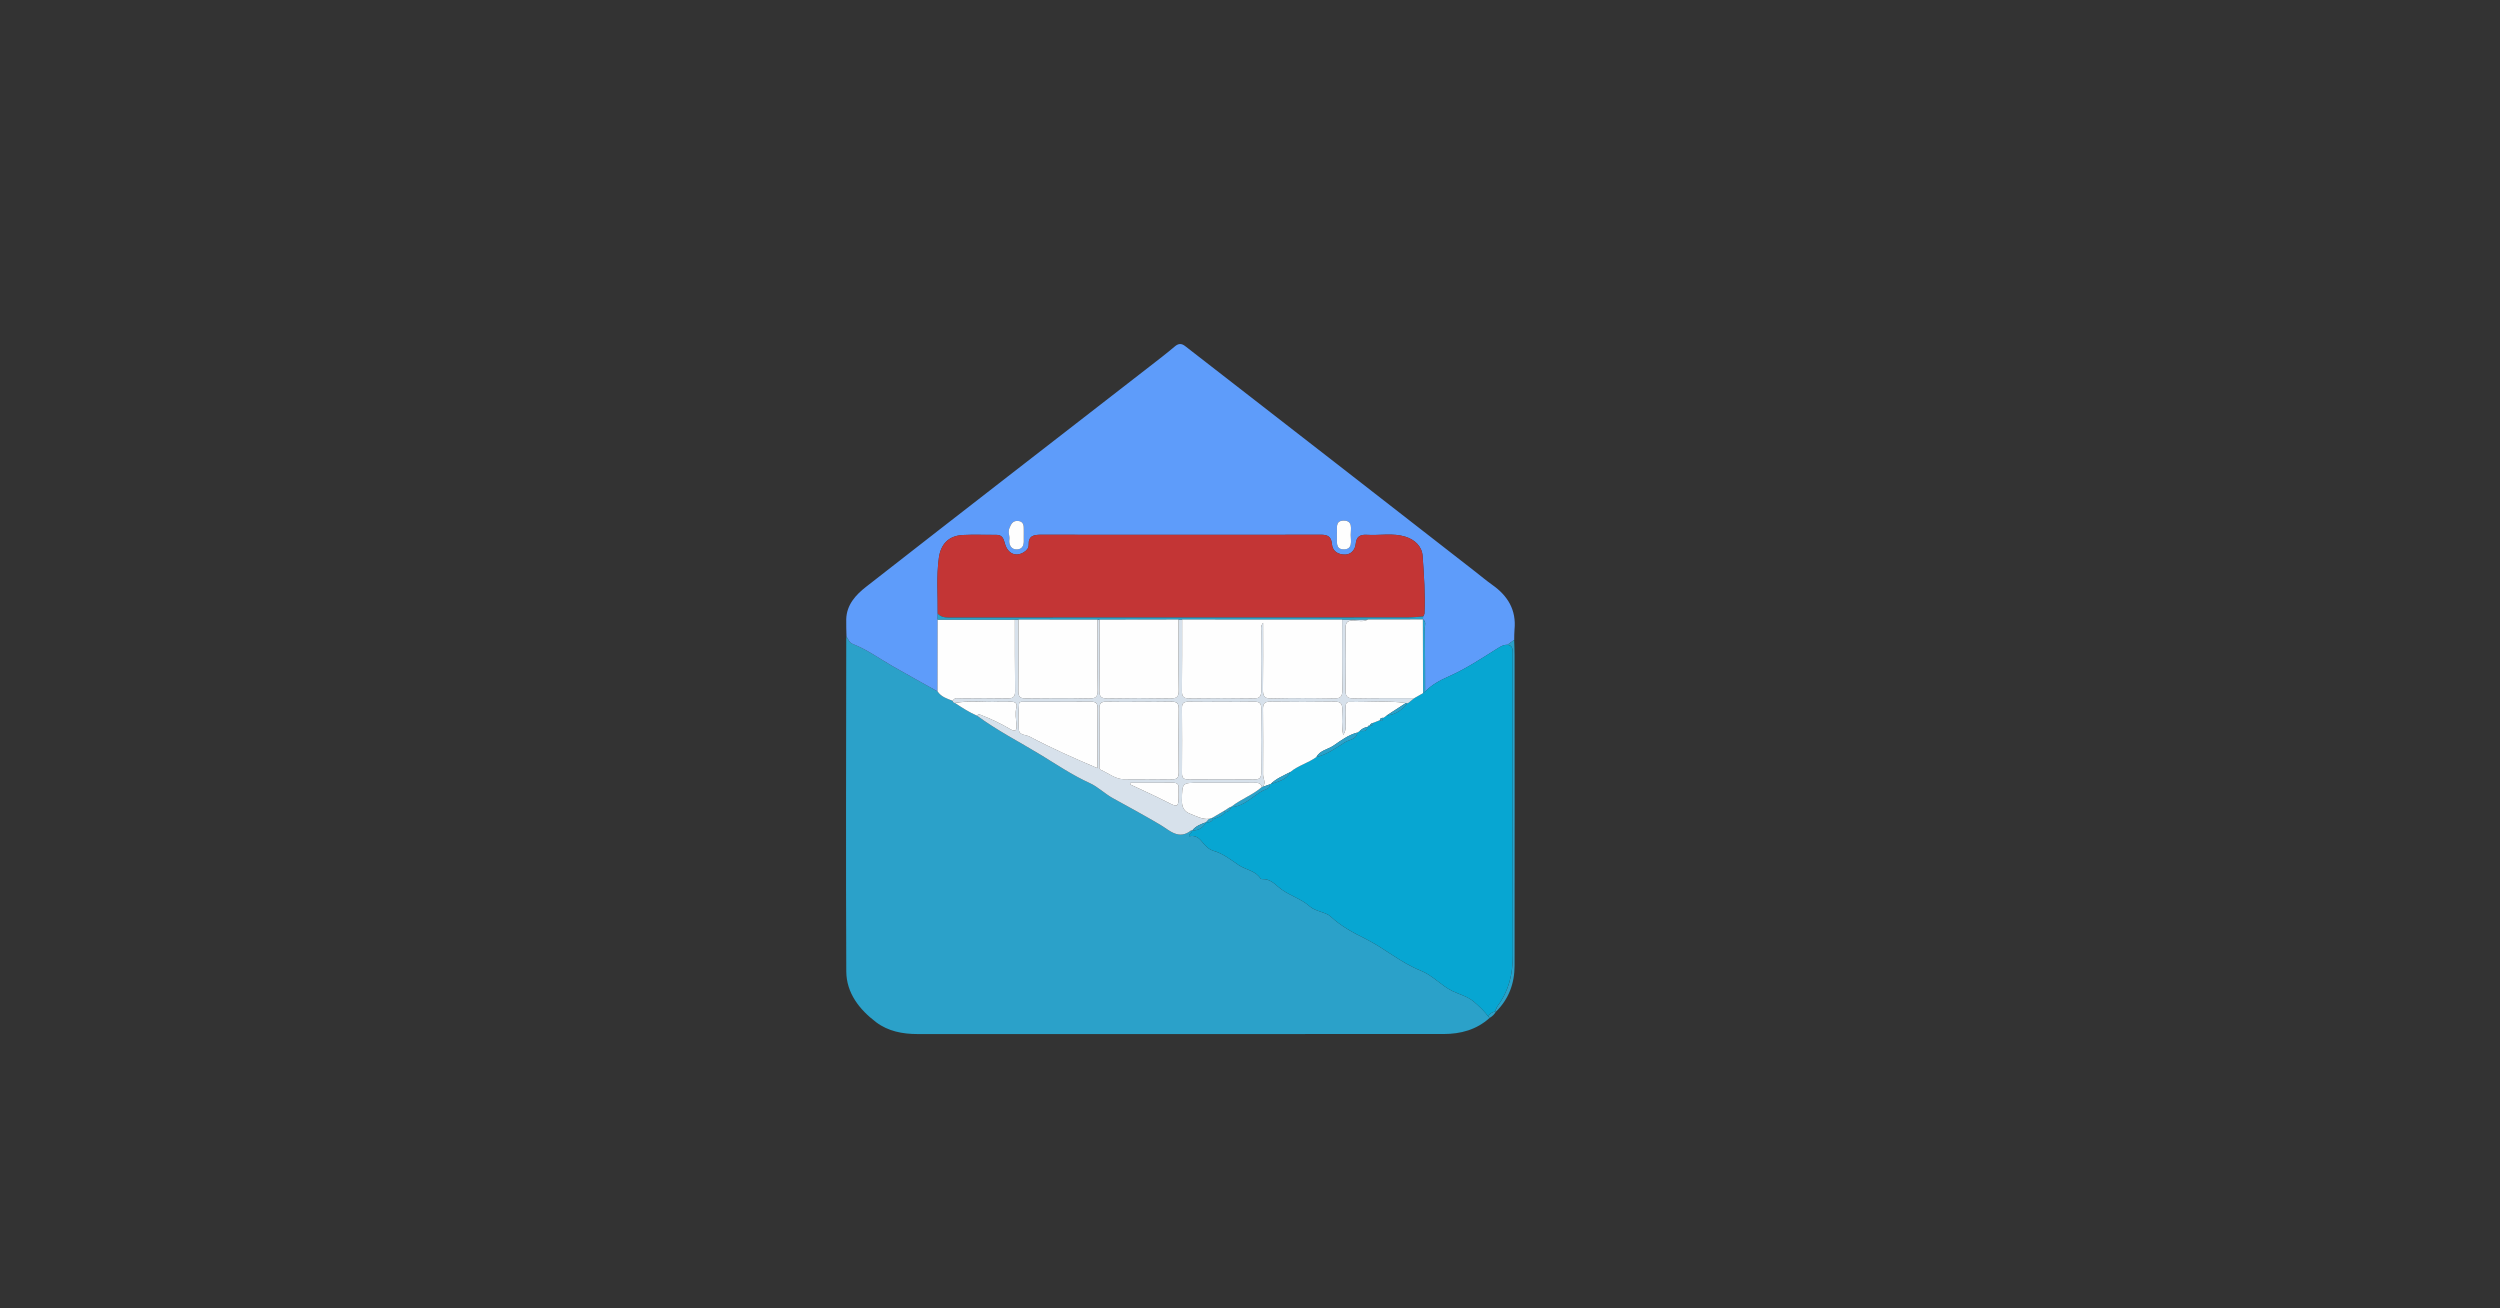<?xml version="1.0" encoding="UTF-8"?> <svg xmlns="http://www.w3.org/2000/svg" id="Layer_2" width="1200" height="628" viewBox="0 0 1200 628"><rect x="0" y="0" width="1200" height="628" fill="#333333" stroke="none"/><defs><style>.cls-1{fill:none;}.cls-2{fill:#c33535;}.cls-3{fill:#2ba1c9;}.cls-4{fill:#5e9cfa;}.cls-5{fill:#d7e1eb;}.cls-6{fill:#07a6d2;}.cls-7{fill:#fefefe;}</style></defs><g id="Layer_3"><path id="BORDER_TRANSPARENT" class="cls-1" d="M66.364,628h-16.364c-27.614,0-50-22.386-50-50V50C0,22.386,22.386,0,50,0h1100c27.614,0,50,22.386,50,50v528c0,27.614-22.386,50-50,50h-559.948"></path></g><g id="Layer_4"><path class="cls-3" d="M715.01,488.609c-6.269,5.654-13.828,7.713-22.044,7.719-48.9.031-97.807.018-146.707.018-35.263,0-70.527-.025-105.796,0-7.209,0-14.159-1.327-19.912-5.678-8.032-6.084-14.282-14-14.332-24.435-.246-53.166-.061-106.337-.018-159.502,0-.412.068-.824.111-1.235.873,1.321,1.241,2.913,3.048,3.62,6.797,2.649,12.684,6.963,18.959,10.57,7.184,4.13,14.454,8.124,21.682,12.174,1.745,2.643,4.585,3.515,7.332,4.548.055.633.338,1.045,1.039,1.026,3.405,2.255,6.834,4.474,10.601,6.109,9.698,7.147,20.465,12.629,30.709,18.873,7.596,4.628,15.094,9.698,23.279,13.416,4.13,1.874,7.344,5.193,11.259,7.332,7.608,4.154,15.186,8.333,22.671,12.721,4.363,2.557,8.862,7.528,14.817,2.741.08-.061.264.012.406.025.326,1.229-1.555,1.377-1.315,2.772,2.827-.615,4.695.67,6.355,2.815,1.413,1.831,3.177,3.552,5.445,4.21,4.554,1.321,8.143,4.197,11.941,6.785,3.398,2.323,8.051,2.618,10.534,6.49.154.246.768.277,1.168.27,3.03-.055,5.193,1.831,7.19,3.607,4.548,4.038,10.663,5.408,15.235,9.47,2.821,2.501,7.645,2.649,10.06,4.898,4.978,4.64,10.859,7.774,16.593,10.607,9.237,4.566,17.029,11.535,26.567,15.309,5.826,2.305,9.771,7.147,15.315,9.851,3.411,1.659,7.215,2.464,10.411,5.236,2.557,2.212,4.91,4.394,6.871,7.098.166.197.35.387.547.559l-.018-.018h0Z"></path><path class="cls-4" d="M450.006,331.86c-7.233-4.05-14.497-8.045-21.682-12.174-6.275-3.607-12.162-7.922-18.959-10.57-1.807-.701-2.175-2.298-3.048-3.62-.049-2.747-.197-5.5-.123-8.247.184-7,4.634-11.763,9.544-15.598,45.299-35.386,90.758-70.564,136.168-105.809,4.013-3.116,8.057-6.207,11.935-9.495,1.801-1.524,3.214-1.641,5.064-.203,24.195,18.824,48.421,37.599,72.629,56.41,22.136,17.208,44.248,34.44,66.372,51.66,2.821,2.194,5.556,4.511,8.469,6.576,7.412,5.242,11.511,12.039,10.595,21.387-.16,1.641-.104,3.3-.147,4.947-1.069.793-2.145,1.586-3.214,2.372-1.715-.061-3.054.658-4.517,1.573-7.78,4.88-15.425,9.98-23.894,13.717-4.032,1.776-7.989,3.921-11.142,7.184-.031-10.171-.025-20.342-.117-30.513-.012-1.401.719-3.073-.909-4.161.025-.461.043-.922.068-1.383.227-.498.627-.989.645-1.493.412-9.206-.227-18.406-.885-27.563-.338-4.671-3.822-7.86-8.278-9.249-6.01-1.874-12.273-.51-18.412-.891-3.202-.197-5.113.713-5.445,4.455-.227,2.606-2.194,5.003-5.015,5.027-3.134.025-6.078-1.327-6.391-5.101-.295-3.54-2.016-4.455-5.42-4.437-23.82.117-47.641.037-71.455.031-20.926,0-41.858.037-62.783-.018-3.429-.006-6.053.479-5.894,4.8.061,1.616-.971,2.747-2.366,3.614-3.798,2.36-7.707.664-9.04-4.167-.627-2.274-1.198-4.222-4.13-4.185-5.371.061-10.749-.215-16.108.068-6.723.356-10.546,4.327-11.468,10.988-1.235,8.905-.449,17.834-.553,26.752-.012.959-.025,1.917-.037,2.882-.018,11.48-.037,22.96-.049,34.44h0l-.006-.006ZM641.693,256.355c0,.332-.012.467,0,.602.24,2.698-.953,6.693,3.245,6.729,4.517.043,3.417-4.105,3.392-6.914-.018-2.778,1.217-6.908-3.398-6.895-4.37.012-2.895,4.044-3.245,6.471h.006v.006ZM491.409,256.779c0-.824-.012-1.647,0-2.47.031-2.016-.055-4.025-2.698-4.259-2.514-.221-3.368,1.352-4.228,3.534-.768,1.948.277,3.577.012,5.433-.307,2.145.688,4.898,3.798,4.695,2.882-.184,3.22-2.507,3.11-4.88-.031-.682,0-1.371,0-2.059h.006v.006Z"></path><path class="cls-3" d="M723.589,309.496c1.069-.793,2.145-1.586,3.214-2.372.068,2.47.191,4.947.191,7.418.018,49.669.049,99.331,0,149-.006,8.573-2.821,16.126-9.071,22.21-.098-.104-.197-.203-.295-.301.485-.989.836-2.071,1.475-2.944,5.248-7.16,7.08-15.198,7.055-24.005-.129-41.458-.055-82.916-.055-124.374,0-6.889-.018-13.772.012-20.662.006-1.905-.074-3.669-2.526-3.97h0Z"></path><path class="cls-3" d="M717.929,485.751c-.676,1.254-1.715,2.145-2.919,2.858-.197-.172-.375-.356-.541-.559.295-1.794,1.887-2.01,3.171-2.606.098.098.197.203.295.301h0l-.006.006Z"></path><path class="cls-6" d="M717.634,485.444c-1.284.59-2.876.811-3.171,2.606-1.96-2.704-4.314-4.886-6.871-7.098-3.196-2.772-7-3.571-10.411-5.236-5.543-2.698-9.489-7.541-15.315-9.851-9.538-3.773-17.331-10.742-26.567-15.309-5.734-2.833-11.615-5.967-16.593-10.607-2.415-2.249-7.239-2.397-10.06-4.898-4.572-4.062-10.687-5.427-15.235-9.47-1.997-1.776-4.161-3.663-7.19-3.607-.4.006-1.008-.031-1.168-.27-2.477-3.866-7.129-4.167-10.534-6.49-3.798-2.593-7.387-5.463-11.941-6.785-2.268-.658-4.025-2.378-5.445-4.21-1.653-2.139-3.528-3.429-6.355-2.815-.24-1.395,1.641-1.542,1.315-2.772l.135.037c3.018.018,5.205-1.352,6.637-3.989l.055-.037c1.463.258,2.618-.166,3.392-1.481,2.145-.738,4.32-1.413,5.814-3.3,1.112-.141,1.948-.688,2.464-1.696.283-.252.565-.51.848-.762,6.01-.565,9.851-5.285,14.78-7.915,1.106-.59,3.362-.854,3.362-3.036l.289-.104c3.614-1.204,7.565-1.856,9.501-5.808,3.749-3.116,8.604-4.302,12.488-7.172,5.144-1.174,9.323-4.314,13.655-7.031,2.12-1.327,5.531-1.284,6.053-4.726l.025.025c.313-.227.621-.455.934-.682l.049-.025c1.5-.172,3.503.633,3.755-1.948l.154-.061c.528.154.799-.098.909-.584l.025-.012c1.088.191,1.653-.301,1.764-1.371,1.045-.412,2.083-.83,3.128-1.241,1.579,1.155,1.112-.873,1.776-1.143.51-.381,1.014-.768,1.524-1.149,4.259-.32,7.307-2.741,10.005-5.771l.037-.012c.283-.203.565-.412.842-.615.774-.627,1.542-1.254,2.317-1.881,1.407-.805,2.821-1.61,4.228-2.415.326-.252.651-.498.977-.75,3.153-3.257,7.11-5.402,11.142-7.184,8.469-3.736,16.114-8.837,23.894-13.717,1.463-.922,2.802-1.641,4.517-1.573,2.452.301,2.532,2.065,2.526,3.97-.031,6.889-.012,13.772-.012,20.662,0,41.458-.074,82.916.055,124.374.025,8.8-1.807,16.839-7.055,24.005-.639.873-.989,1.96-1.475,2.944l.025-.012h0Z"></path><path class="cls-5" d="M678.837,335.141c-.774.627-1.542,1.254-2.317,1.881-.283.203-.565.412-.842.615l-.037.012c-.27-.061-.541-.129-.811-.191-9.016-1.297-18.08-.313-27.114-.535-1.45-.037-1.788,1.008-1.788,2.231,0,1.924.117,3.859-.043,5.777-.191,2.391.799,4.978-1.161,7.854-.867-4.486-.473-8.315-.418-12.095.037-2.704-.547-3.933-3.614-3.884-10.312.172-20.637.147-30.949.006-2.759-.037-3.515.928-3.485,3.571.123,10.454.068,20.907.031,31.361-.006,1.985,1.586,4.025-.172,5.961,0,0-.363.049-.369.049-.553-2.139-2.225-2.028-3.915-2.022-8.782.025-17.57.006-26.352.006-8.137,0-7.983.006-8.161,8.34-.068,3.214.977,5.383,3.829,6.484,3.005,1.161,5.912,2.888,9.347,2.464-.516.541-1.032,1.082-1.555,1.629l-.055.037c-2.483.879-4.947,1.782-6.637,3.989,0,0-.135-.031-.135-.037-.135-.012-.326-.092-.406-.031-5.955,4.787-10.454-.184-14.817-2.741-7.479-4.388-15.057-8.567-22.671-12.721-3.921-2.139-7.129-5.457-11.259-7.332-8.186-3.712-15.684-8.782-23.279-13.416-10.245-6.244-21.006-11.726-30.709-18.873.43-.713.928-.719,1.702-.418,4.935,1.905,9.698,4.185,14.245,6.859,2.729,1.604,3.159.295,2.999-1.948-.203-2.827-.78-5.599-.037-8.469.467-1.794-.516-2.796-2.514-2.71-2.053.092-4.111-.061-6.164.025-6.938.301-13.92-.725-20.834.553-.707.018-.983-.393-1.039-1.026.91-1.844,2.63-1.168,4.032-1.18,7.436-.061,14.879-.129,22.315.018,2.692.055,3.595-.811,3.564-3.528-.141-11.431-.092-22.868-.111-34.298h1.764c-.012,11.425.049,22.855-.08,34.28-.031,2.692.811,3.577,3.528,3.546,10.189-.129,20.379-.166,30.568.018,3.085.055,4.019-.848,3.976-3.952-.172-11.289-.074-22.579-.08-33.868h.953c0,11.302.111,22.597-.068,33.887-.049,3.14.934,3.982,3.989,3.927,10.054-.172,20.108-.178,30.163,0,3.122.055,3.995-.928,3.946-3.995-.184-11.289-.104-22.585-.123-33.881h1.77c-.018,11.418.031,22.837-.098,34.255-.031,2.63.695,3.638,3.472,3.601,10.318-.135,20.637-.154,30.955.012,3.036.049,3.663-1.112,3.626-3.859-.129-9.489-.061-18.984-.018-28.479,0-1.082-.387-2.286.922-3.946,0,11.148.092,21.571-.055,31.994-.043,3.036.51,4.4,4.025,4.314,10.036-.246,20.09-.209,30.132-.018,3.147.055,3.964-.977,3.921-4.007-.172-11.277-.086-22.56-.098-33.844,4.154-.018,8.303-.037,12.457-.055-2.194,1.254-4.597.664-6.859.541-3.116-.172-4.019.928-3.964,3.995.172,9.759.209,19.524-.018,29.278-.08,3.423,1.155,4.142,4.277,4.081,9.575-.184,19.15-.098,28.724-.117v.025h0ZM586.272,336.868c-5.224,0-10.447.068-15.671-.031-2.175-.043-3.269.492-3.251,2.962.092,10.441.068,20.889.006,31.336-.012,2.059.627,2.974,2.827,2.962,10.718-.068,21.442-.08,32.16,0,2.372.018,3.054-.916,3.036-3.177-.086-10.306-.111-20.618.012-30.925.031-2.679-1.112-3.22-3.454-3.171-5.218.117-10.447.037-15.665.037h0v.006ZM546.805,336.868c-5.23,0-10.466.092-15.69-.043-2.434-.061-3.435.633-3.398,3.239.129,8.948.043,17.896.061,26.838,0,.928-.369,2.212.639,2.643,3.736,1.604,6.963,4.511,11.332,4.511,7.571,0,15.143-.086,22.714.043,2.544.043,3.337-.854,3.306-3.349-.104-10.183-.135-20.373.012-30.556.043-2.895-1.174-3.448-3.7-3.38-5.089.141-10.183.043-15.278.043v.012h0ZM526.814,368.727c0-10.054-.055-19.42.037-28.78.025-2.311-.75-3.14-3.091-3.122-10.607.092-21.221.031-31.828.055-1.039,0-2.698-.332-2.79,1.026-.264,4.111-.455,8.272-.104,12.365.234,2.747,3.411,2.335,5.236,3.306,10.429,5.568,21.239,10.337,32.541,15.149h0ZM542.639,375.739c-.074.252-.147.504-.221.756,5.851,2.772,11.769,5.402,17.527,8.352,5.568,2.852,5.795,2.815,5.789-3.509,0-.965-.061-1.93,0-2.895.129-1.899-.633-2.747-2.618-2.729-6.828.061-13.649.025-20.477.025h0Z"></path><path class="cls-7" d="M487.132,297.414c.018,11.431-.025,22.868.111,34.298.031,2.723-.873,3.583-3.564,3.528-7.436-.147-14.879-.08-22.315-.018-1.401.012-3.122-.664-4.032,1.18-2.741-1.032-5.586-1.905-7.332-4.548.018-11.48.037-22.96.049-34.44,12.359,0,24.718,0,37.076-.006h.006v.006Z"></path><path class="cls-7" d="M458.377,337.434c6.914-1.278,13.889-.258,20.834-.553,2.053-.086,4.111.061,6.164-.025,1.997-.086,2.981.916,2.514,2.71-.744,2.87-.166,5.642.037,8.469.16,2.243-.27,3.552-2.999,1.948-4.548-2.673-9.311-4.953-14.245-6.859-.774-.301-1.272-.295-1.702.418-3.761-1.635-7.19-3.853-10.601-6.109h0Z"></path><path class="cls-2" d="M450.092,294.544c.104-8.917-.676-17.853.553-26.752.922-6.668,4.744-10.632,11.468-10.988,5.353-.283,10.736,0,16.108-.068,2.932-.037,3.503,1.911,4.13,4.185,1.327,4.83,5.242,6.527,9.04,4.167,1.395-.867,2.421-1.997,2.366-3.614-.16-4.32,2.464-4.812,5.894-4.8,20.926.055,41.858.012,62.783.018,23.82,0,47.641.086,71.455-.031,3.405-.018,5.131.903,5.42,4.437.313,3.773,3.257,5.125,6.391,5.101,2.821-.025,4.787-2.421,5.015-5.027.332-3.749,2.243-4.658,5.445-4.455,6.139.381,12.402-.983,18.412.891,4.462,1.389,7.946,4.579,8.278,9.249.658,9.157,1.291,18.357.885,27.563-.025.504-.424.996-.645,1.493-2.6.166-5.199.479-7.805.479-73.348.018-146.701,0-220.049.049-2.065,0-3.73-.43-5.138-1.899h-.006Z"></path><path class="cls-3" d="M450.092,294.544c1.407,1.463,3.073,1.899,5.138,1.899,73.348-.049,146.701-.025,220.049-.049,2.6,0,5.199-.313,7.805-.479-.025.461-.043.922-.068,1.383l-.037.025c-8.77.012-17.54.025-26.309.031-4.154.018-8.303.037-12.457.055-25.59-.006-51.181-.012-76.777-.018h-1.77c-12.635.018-25.277.043-37.912.061-.32,0-.633,0-.953-.006-12.635-.006-25.277-.018-37.912-.025h-1.764c-12.359,0-24.718,0-37.076.006.012-.959.025-1.917.037-2.882h.006Z"></path><path class="cls-7" d="M641.693,256.361c.344-2.428-1.125-6.453,3.245-6.471,4.615-.018,3.38,4.111,3.398,6.895.018,2.808,1.125,6.951-3.392,6.914-4.197-.037-3.005-4.038-3.245-6.729-.012-.135,0-.27,0-.602h-.006v-.006Z"></path><path class="cls-7" d="M491.403,256.779c0,.688-.031,1.371,0,2.059.111,2.372-.227,4.689-3.11,4.88-3.116.203-4.105-2.557-3.798-4.695.264-1.856-.78-3.485-.012-5.433.86-2.182,1.715-3.755,4.228-3.534,2.643.234,2.729,2.243,2.698,4.259-.012.824,0,1.647,0,2.47h-.006v-.006Z"></path><path class="cls-3" d="M684.043,331.97c-.326.252-.651.498-.977.75-.025-11.8-.055-23.599-.08-35.399l.037-.025c1.622,1.094.897,2.759.909,4.161.092,10.171.092,20.342.117,30.513h-.006Z"></path><path class="cls-7" d="M606.11,377.7c1.758-1.936.16-3.976.172-5.961.037-10.454.086-20.907-.031-31.361-.031-2.649.725-3.607,3.485-3.571,10.312.141,20.637.166,30.949-.006,3.067-.049,3.651,1.18,3.614,3.884-.055,3.786-.449,7.608.418,12.095,1.96-2.876.971-5.463,1.161-7.854.154-1.911.037-3.847.043-5.777,0-1.223.344-2.268,1.788-2.231,9.04.221,18.099-.762,27.114.535-3.067,1.985-6.133,3.976-9.194,5.961-.51.381-1.014.768-1.524,1.149-.885-.074-1.616.092-1.776,1.143-1.045.412-2.083.83-3.128,1.241-.805.178-1.469.535-1.764,1.371l-.025.012c-.461-.049-.836.031-.909.584,0,0-.154.061-.147.068-1.518.135-2.692.934-3.761,1.948l-.049.025c-.313.227-.621.455-.934.682l-.025-.025c-4.357,1.125-7.885,3.78-11.492,6.275-2.71,1.868-6.447,2.2-8.21,5.482-3.884,2.87-8.739,4.056-12.488,7.172-3.269,1.77-6.809,3.097-9.501,5.808,0,0-.289.104-.295.104-1.161.418-2.329.836-3.491,1.248h0Z"></path><path class="cls-7" d="M682.979,297.321c.025,11.8.055,23.599.08,35.399-1.407.805-2.821,1.61-4.228,2.415-9.575.018-19.156-.068-28.724.117-3.122.061-4.357-.664-4.277-4.081.227-9.753.191-19.524.018-29.278-.055-3.067.848-4.167,3.964-3.995,2.255.123,4.665.707,6.859-.541,8.77-.012,17.54-.025,26.309-.031h0v-.006Z"></path><path class="cls-3" d="M631.879,363.362c1.764-3.282,5.5-3.614,8.21-5.482,3.607-2.489,7.135-5.15,11.492-6.275-.516,3.442-3.927,3.392-6.053,4.726-4.327,2.71-8.505,5.857-13.655,7.031h.006Z"></path><path class="cls-3" d="M606.11,377.7c1.161-.418,2.323-.836,3.491-1.248,0,2.188-2.255,2.446-3.362,3.036-4.929,2.63-8.77,7.35-14.78,7.915l-.258-.295c4.554-3.577,10.152-5.531,14.54-9.366l.363-.049h0l.006.006Z"></path><path class="cls-3" d="M665.63,343.419c3.067-1.985,6.133-3.976,9.194-5.961.27.061.541.129.811.191-2.698,3.03-5.746,5.445-10.005,5.771Z"></path><path class="cls-3" d="M609.89,376.348c2.692-2.71,6.232-4.038,9.501-5.808-1.936,3.952-5.888,4.603-9.501,5.808Z"></path><path class="cls-3" d="M572.248,398.68c1.684-2.206,4.154-3.11,6.637-3.989-1.426,2.636-3.614,4.007-6.637,3.989Z"></path><path class="cls-3" d="M588.147,389.868c-1.493,1.887-3.669,2.563-5.814,3.3-.166-.191-.338-.375-.516-.559,1.911-1.119,3.822-2.237,5.728-3.356.197.203.4.412.596.615h.006Z"></path><path class="cls-3" d="M652.589,350.929c1.063-1.014,2.237-1.813,3.761-1.948-.252,2.575-2.262,1.77-3.761,1.948Z"></path><path class="cls-3" d="M590.611,388.172c-.516,1.008-1.358,1.549-2.464,1.696-.197-.203-.4-.412-.596-.615.848-.547,1.696-1.1,2.55-1.653.166.197.338.387.516.572h-.006Z"></path><path class="cls-3" d="M578.935,394.649c.516-.541,1.032-1.082,1.555-1.629.443-.141.885-.277,1.327-.418.172.184.344.369.516.559-.774,1.315-1.93,1.739-3.392,1.481h-.006v.006Z"></path><path class="cls-3" d="M662.33,345.712c.16-1.051.891-1.217,1.776-1.143-.664.27-.197,2.298-1.776,1.143Z"></path><path class="cls-3" d="M657.438,348.324c.295-.836.959-1.192,1.764-1.371-.111,1.069-.676,1.555-1.764,1.371Z"></path><path class="cls-3" d="M675.672,337.637c.283-.203.565-.412.842-.615-.283.203-.565.412-.842.615Z"></path><path class="cls-3" d="M656.498,348.92c.074-.553.449-.633.909-.584-.117.492-.387.738-.909.584Z"></path><path class="cls-3" d="M651.606,351.636c.313-.227.621-.455.934-.682-.313.227-.621.455-.934.682Z"></path><path class="cls-3" d="M591.459,387.41c-.283.252-.565.51-.848.762-.178-.184-.35-.375-.516-.572.369-.16.738-.326,1.106-.485l.258.295h0Z"></path><path class="cls-7" d="M567.436,297.389c25.59.006,51.18.012,76.777.018.012,11.283-.074,22.567.098,33.844.043,3.03-.774,4.068-3.921,4.007-10.042-.184-20.09-.227-30.132.018-3.509.086-4.068-1.278-4.025-4.314.147-10.423.055-20.846.055-31.994-1.309,1.659-.916,2.864-.922,3.946-.043,9.495-.111,18.99.018,28.479.037,2.747-.596,3.909-3.626,3.859-10.318-.166-20.637-.147-30.955-.012-2.778.037-3.503-.971-3.472-3.601.129-11.418.08-22.837.098-34.255h.006v.006Z"></path><path class="cls-7" d="M488.896,297.414c12.635.006,25.277.018,37.912.025,0,11.289-.098,22.579.08,33.868.049,3.103-.885,4.007-3.976,3.952-10.183-.178-20.379-.147-30.568-.018-2.716.037-3.558-.854-3.528-3.546.129-11.425.068-22.855.08-34.28h0Z"></path><path class="cls-7" d="M527.754,297.444c12.635-.018,25.277-.043,37.912-.061.018,11.296-.061,22.591.123,33.881.049,3.067-.824,4.05-3.946,3.995-10.054-.184-20.108-.178-30.163,0-3.054.055-4.038-.787-3.989-3.927.178-11.289.068-22.585.068-33.881h-.006v-.006Z"></path><path class="cls-7" d="M586.272,336.868c5.224,0,10.447.08,15.665-.037,2.348-.055,3.491.492,3.454,3.171-.123,10.306-.098,20.612-.012,30.925.018,2.262-.664,3.196-3.036,3.177-10.718-.08-21.442-.074-32.16,0-2.2.012-2.839-.903-2.827-2.962.061-10.447.086-20.889-.006-31.336-.025-2.47,1.075-2.999,3.251-2.962,5.224.098,10.447.031,15.671.031h0v-.006Z"></path><path class="cls-7" d="M546.799,336.868c5.095,0,10.189.098,15.278-.043,2.52-.068,3.743.479,3.7,3.38-.147,10.183-.117,20.373-.012,30.556.025,2.495-.768,3.386-3.306,3.349-7.571-.129-15.143-.043-22.714-.043-4.37,0-7.596-2.907-11.332-4.511-1.008-.43-.639-1.721-.639-2.643-.018-8.948.068-17.896-.061-26.838-.037-2.606.965-3.3,3.398-3.239,5.23.135,10.46.043,15.69.037h0v-.006Z"></path><path class="cls-7" d="M526.808,368.733c-11.302-4.812-22.112-9.581-32.541-15.149-1.825-.971-4.996-.559-5.236-3.306-.35-4.093-.16-8.254.104-12.365.086-1.358,1.745-1.02,2.79-1.026,10.607-.025,21.221.031,31.828-.055,2.341-.018,3.116.811,3.091,3.122-.092,9.36-.037,18.726-.037,28.78h0Z"></path><path class="cls-7" d="M591.201,387.115c-.369.16-.738.326-1.106.485-.848.547-1.696,1.1-2.55,1.647-1.911,1.119-3.822,2.237-5.734,3.356-.443.141-.885.277-1.327.418-3.442.418-6.342-1.303-9.347-2.464-2.852-1.106-3.896-3.269-3.829-6.484.178-8.333.025-8.34,8.161-8.34,8.782,0,17.57.012,26.352-.006,1.69,0,3.362-.111,3.915,2.022-4.388,3.835-9.98,5.789-14.54,9.366h.006Z"></path><path class="cls-7" d="M542.633,375.739c6.828,0,13.649.037,20.477-.025,1.985-.018,2.747.83,2.618,2.729-.061.959,0,1.93,0,2.895,0,6.324-.221,6.361-5.789,3.509-5.758-2.95-11.677-5.58-17.527-8.352.074-.252.147-.504.221-.756h0Z"></path></g></svg> 